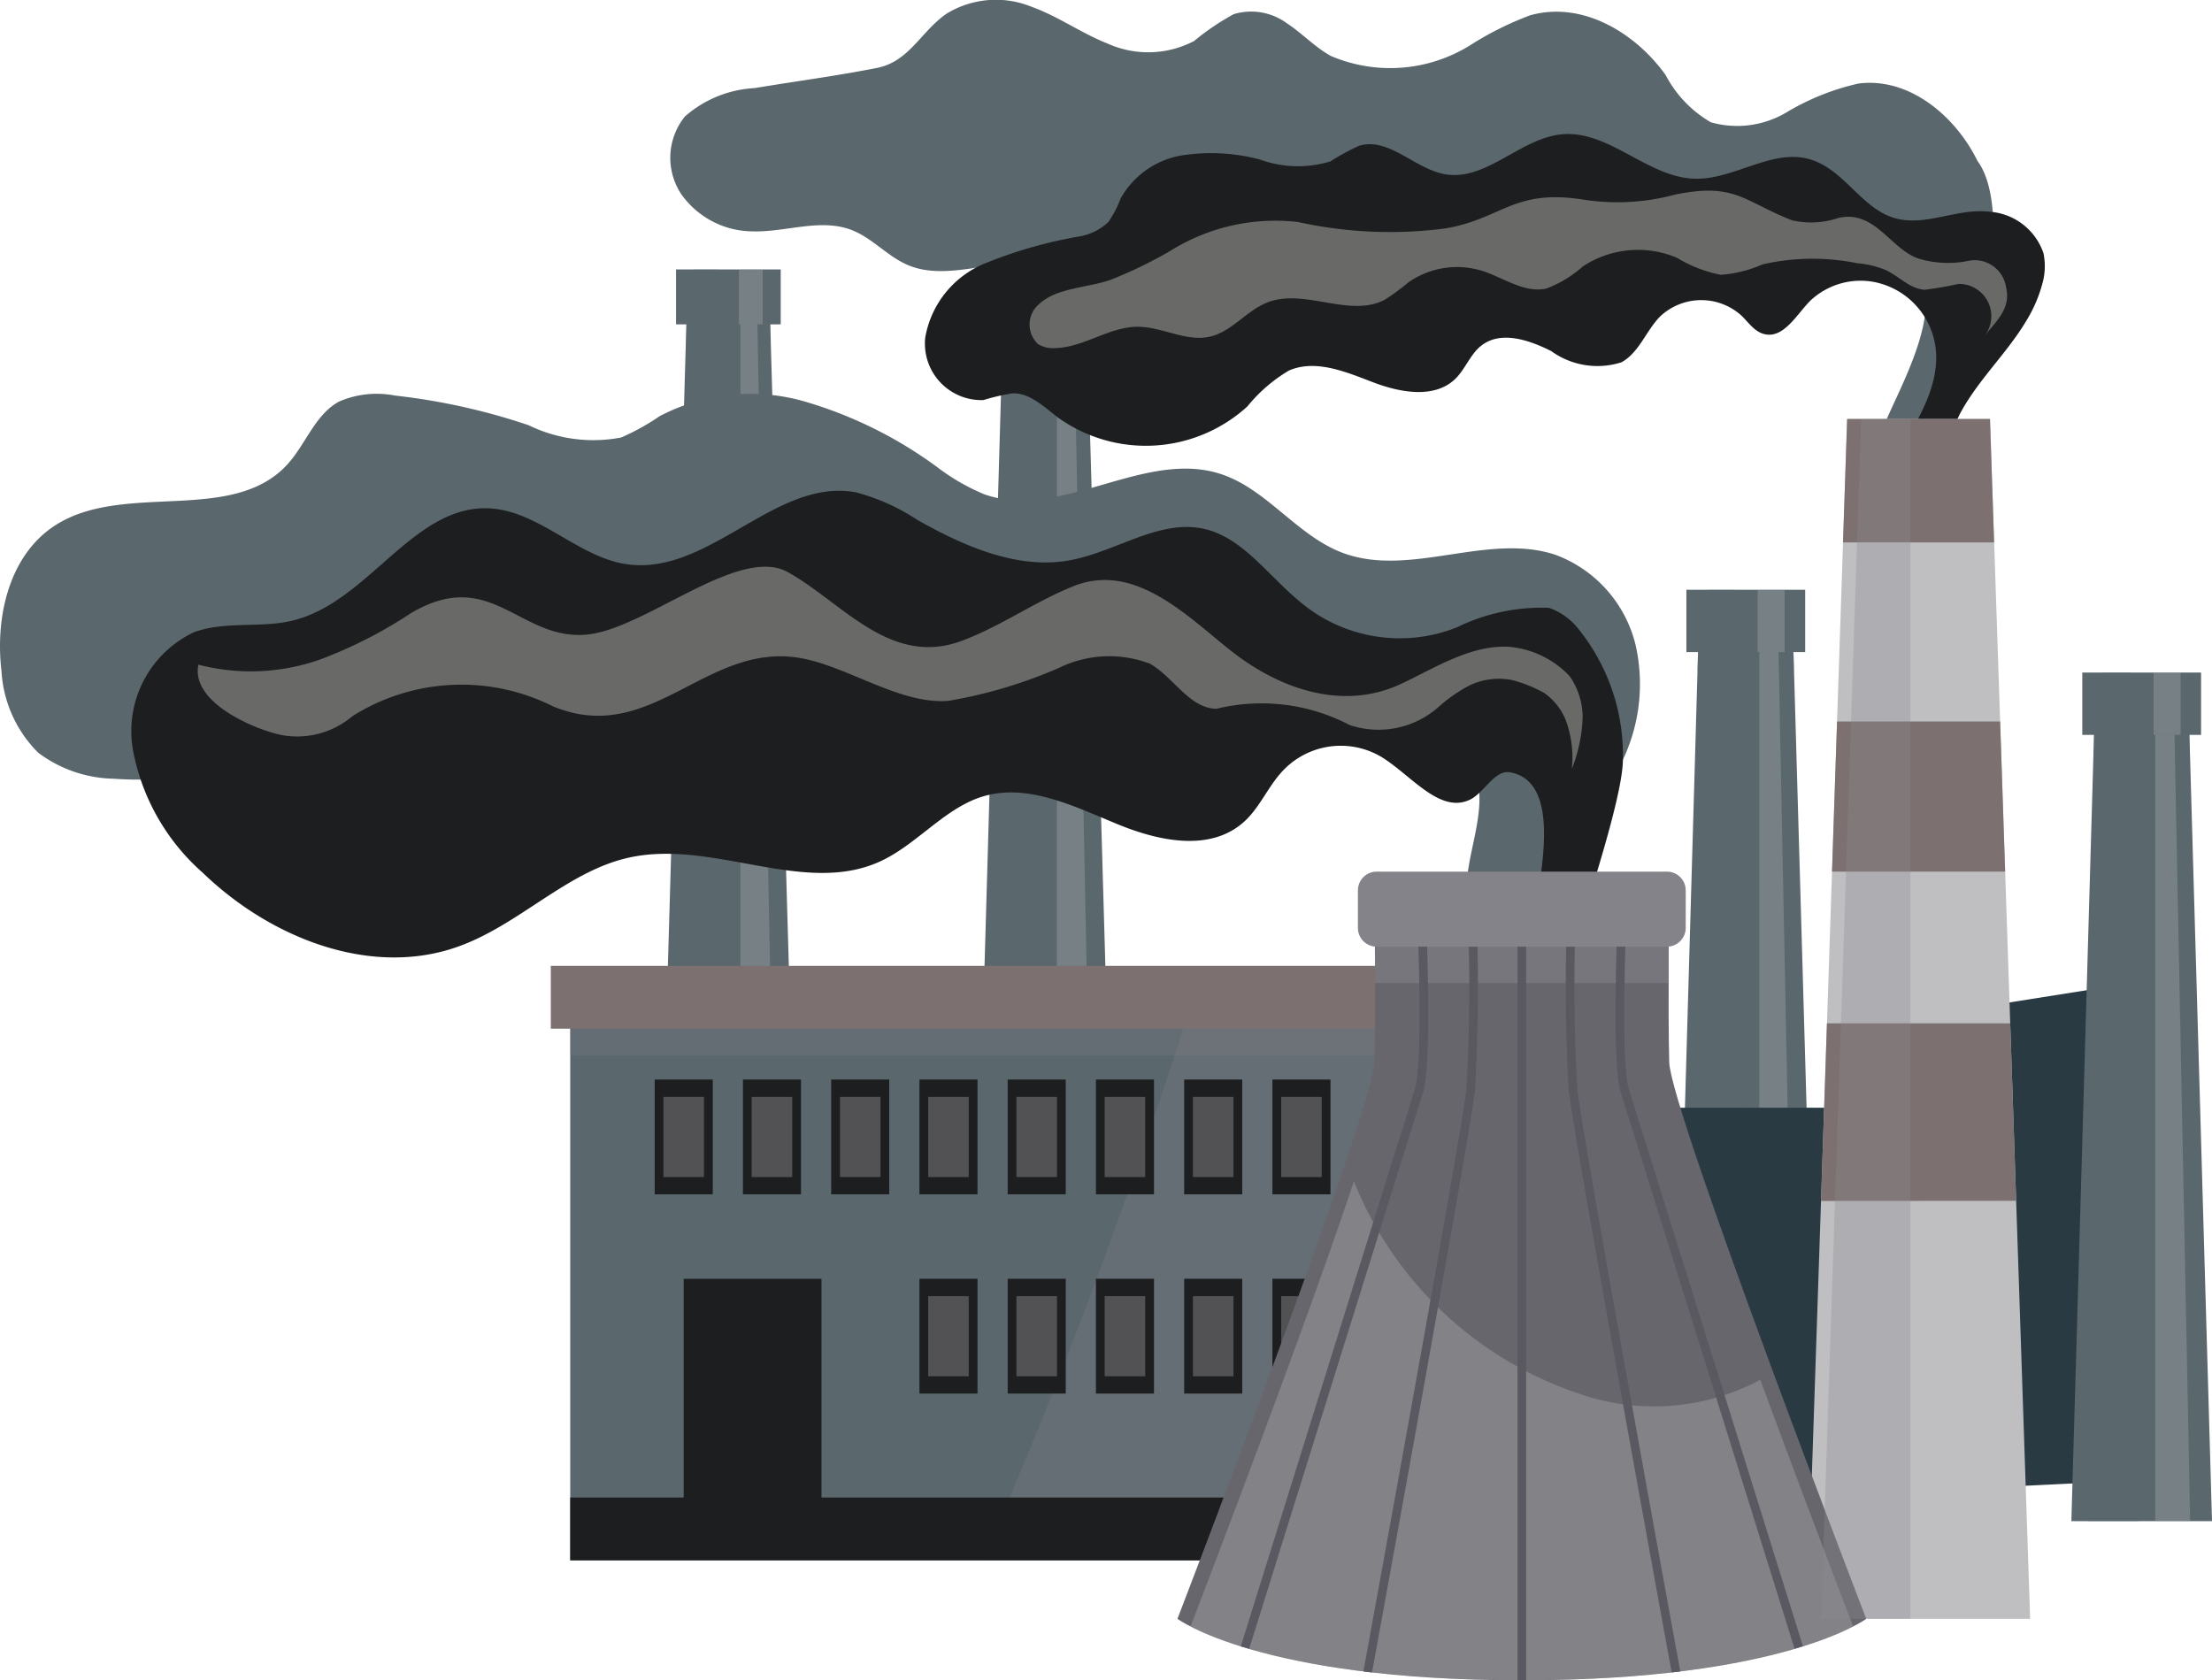 <svg id="Grupo_868" data-name="Grupo 868" xmlns="http://www.w3.org/2000/svg" xmlns:xlink="http://www.w3.org/1999/xlink" width="79.165" height="60.14" viewBox="0 0 79.165 60.14">
  <defs>
    <clipPath id="clip-path">
      <rect id="Retângulo_411" data-name="Retângulo 411" width="79.165" height="60.14" fill="none"/>
    </clipPath>
    <clipPath id="clip-path-2">
      <rect id="Retângulo_338" data-name="Retângulo 338" width="79.166" height="60.14" fill="none"/>
    </clipPath>
    <clipPath id="clip-path-3">
      <rect id="Retângulo_335" data-name="Retângulo 335" width="3.452" height="2.693" fill="none"/>
    </clipPath>
    <clipPath id="clip-path-4">
      <rect id="Retângulo_336" data-name="Retângulo 336" width="1.816" height="30.147" fill="none"/>
    </clipPath>
    <clipPath id="clip-path-5">
      <rect id="Retângulo_337" data-name="Retângulo 337" width="1.244" height="30.147" fill="none"/>
    </clipPath>
    <clipPath id="clip-path-7">
      <rect id="Retângulo_341" data-name="Retângulo 341" width="0.967" height="2.23" fill="none"/>
    </clipPath>
    <clipPath id="clip-path-10">
      <rect id="Retângulo_345" data-name="Retângulo 345" width="3.042" height="2.373" fill="none"/>
    </clipPath>
    <clipPath id="clip-path-11">
      <rect id="Retângulo_346" data-name="Retângulo 346" width="1.6" height="26.566" fill="none"/>
    </clipPath>
    <clipPath id="clip-path-12">
      <rect id="Retângulo_347" data-name="Retângulo 347" width="1.096" height="26.566" fill="none"/>
    </clipPath>
    <clipPath id="clip-path-14">
      <rect id="Retângulo_351" data-name="Retângulo 351" width="0.852" height="1.965" fill="none"/>
    </clipPath>
    <clipPath id="clip-path-17">
      <rect id="Retângulo_355" data-name="Retângulo 355" width="3.041" height="2.373" fill="none"/>
    </clipPath>
    <clipPath id="clip-path-23">
      <rect id="Retângulo_365" data-name="Retângulo 365" width="16.001" height="20.155" fill="none"/>
    </clipPath>
    <clipPath id="clip-path-24">
      <rect id="Retângulo_367" data-name="Retângulo 367" width="30.775" height="2.081" fill="none"/>
    </clipPath>
    <clipPath id="clip-path-30">
      <path id="Caminho_5513" data-name="Caminho 5513" d="M39.358,20.313H34.083s.05,4.6,0,6.357-7.051,19.922-7.051,19.922,2.943,2.2,12.326,2.2,12.326-2.2,12.326-2.2-7-18.165-7.051-19.922,0-6.357,0-6.357Z" transform="translate(-27.032 -20.313)" fill="none"/>
    </clipPath>
    <radialGradient id="radial-gradient" cx="0.501" cy="0.264" r="0.7" gradientTransform="matrix(1.155, 0, 0, -1, 0.265, 2)" gradientUnits="objectBoundingBox">
      <stop offset="0" stop-color="#848389"/>
      <stop offset="0.371" stop-color="#848389"/>
      <stop offset="1" stop-color="#67666d"/>
    </radialGradient>
    <clipPath id="clip-path-32">
      <rect id="Retângulo_407" data-name="Retângulo 407" width="23.714" height="17.855" fill="none"/>
    </clipPath>
    <clipPath id="clip-path-33">
      <rect id="Retângulo_408" data-name="Retângulo 408" width="10.55" height="3.525" fill="none"/>
    </clipPath>
    <clipPath id="clip-path-34">
      <rect id="Retângulo_409" data-name="Retângulo 409" width="3.202" height="42.946" fill="none"/>
    </clipPath>
  </defs>
  <g id="Grupo_867" data-name="Grupo 867" clip-path="url(#clip-path)">
    <path id="Caminho_5485" data-name="Caminho 5485" d="M43.5,43.836H38.465l.868-30.148h3.3Z" transform="translate(21.496 7.65)" fill="#5a676d"/>
    <g id="Grupo_786" data-name="Grupo 786" transform="translate(0 0)">
      <g id="Grupo_785" data-name="Grupo 785" clip-path="url(#clip-path-2)">
        <g id="Grupo_778" data-name="Grupo 778" transform="translate(60.753 21.339)" opacity="0.35" style="mix-blend-mode: multiply;isolation: isolate">
          <g id="Grupo_777" data-name="Grupo 777">
            <g id="Grupo_776" data-name="Grupo 776" clip-path="url(#clip-path-3)">
              <path id="Caminho_5486" data-name="Caminho 5486" d="M42.424,16.381l-.078-2.692h-3.3l-.078,2.692Z" transform="translate(-38.973 -13.689)" fill="#5a676d"/>
            </g>
          </g>
        </g>
        <g id="Grupo_781" data-name="Grupo 781" transform="translate(60.553 21.339)" opacity="0.35" style="mix-blend-mode: multiply;isolation: isolate">
          <g id="Grupo_780" data-name="Grupo 780">
            <g id="Grupo_779" data-name="Grupo 779" clip-path="url(#clip-path-4)">
              <path id="Caminho_5487" data-name="Caminho 5487" d="M40.66,13.689h-.948l-.868,30.148H40.66Z" transform="translate(-38.845 -13.689)" fill="#5a676d"/>
            </g>
          </g>
        </g>
        <g id="Grupo_784" data-name="Grupo 784" transform="translate(62.964 21.339)" opacity="0.35" style="mix-blend-mode: screen;isolation: isolate">
          <g id="Grupo_783" data-name="Grupo 783">
            <g id="Grupo_782" data-name="Grupo 782" clip-path="url(#clip-path-5)">
              <path id="Caminho_5488" data-name="Caminho 5488" d="M40.392,13.689h.648l.6,30.148H40.392Z" transform="translate(-40.392 -13.689)" fill="#a9b0b3"/>
            </g>
          </g>
        </g>
      </g>
    </g>
    <rect id="Retângulo_339" data-name="Retângulo 339" width="4.251" height="2.231" transform="translate(60.354 21.11)" fill="#5a676d"/>
    <g id="Grupo_794" data-name="Grupo 794" transform="translate(0 0)">
      <g id="Grupo_793" data-name="Grupo 793" clip-path="url(#clip-path-2)">
        <g id="Grupo_789" data-name="Grupo 789" transform="translate(61.099 21.11)" opacity="0.35" style="mix-blend-mode: multiply;isolation: isolate">
          <g id="Grupo_788" data-name="Grupo 788">
            <g id="Grupo_787" data-name="Grupo 787" clip-path="url(#clip-path-7)">
              <rect id="Retângulo_340" data-name="Retângulo 340" width="0.966" height="2.231" transform="translate(0.001 -0.001)" fill="#5a676d"/>
            </g>
          </g>
        </g>
        <g id="Grupo_792" data-name="Grupo 792" transform="translate(62.905 21.11)" opacity="0.35" style="mix-blend-mode: screen;isolation: isolate">
          <g id="Grupo_791" data-name="Grupo 791">
            <g id="Grupo_790" data-name="Grupo 790" clip-path="url(#clip-path-7)">
              <rect id="Retângulo_342" data-name="Retângulo 342" width="0.966" height="2.231" transform="translate(0 -0.001)" fill="#a9b0b3"/>
            </g>
          </g>
        </g>
      </g>
    </g>
    <path id="Caminho_5489" data-name="Caminho 5489" d="M19.735,32.882H15.3l.765-26.566h2.9Z" transform="translate(8.55 3.53)" fill="#5a676d"/>
    <g id="Grupo_805" data-name="Grupo 805" transform="translate(0 0)">
      <g id="Grupo_804" data-name="Grupo 804" clip-path="url(#clip-path-2)">
        <g id="Grupo_797" data-name="Grupo 797" transform="translate(24.547 9.846)" opacity="0.35" style="mix-blend-mode: multiply;isolation: isolate">
          <g id="Grupo_796" data-name="Grupo 796">
            <g id="Grupo_795" data-name="Grupo 795" clip-path="url(#clip-path-10)">
              <path id="Caminho_5490" data-name="Caminho 5490" d="M18.788,8.689,18.72,6.316h-2.9l-.069,2.373Z" transform="translate(-15.747 -6.316)" fill="#5a676d"/>
            </g>
          </g>
        </g>
        <g id="Grupo_800" data-name="Grupo 800" transform="translate(24.37 9.846)" opacity="0.35" style="mix-blend-mode: multiply;isolation: isolate">
          <g id="Grupo_799" data-name="Grupo 799">
            <g id="Grupo_798" data-name="Grupo 798" clip-path="url(#clip-path-11)">
              <path id="Caminho_5491" data-name="Caminho 5491" d="M17.233,6.316H16.4l-.765,26.566h1.6Z" transform="translate(-15.633 -6.316)" fill="#5a676d"/>
            </g>
          </g>
        </g>
        <g id="Grupo_803" data-name="Grupo 803" transform="translate(26.496 9.846)" opacity="0.35" style="mix-blend-mode: screen;isolation: isolate">
          <g id="Grupo_802" data-name="Grupo 802">
            <g id="Grupo_801" data-name="Grupo 801" clip-path="url(#clip-path-12)">
              <path id="Caminho_5492" data-name="Caminho 5492" d="M17,6.316h.572l.524,26.566H17Z" transform="translate(-16.997 -6.316)" fill="#a9b0b3"/>
            </g>
          </g>
        </g>
      </g>
    </g>
    <rect id="Retângulo_349" data-name="Retângulo 349" width="3.746" height="1.966" transform="translate(24.195 9.644)" fill="#5a676d"/>
    <g id="Grupo_813" data-name="Grupo 813" transform="translate(0 0)">
      <g id="Grupo_812" data-name="Grupo 812" clip-path="url(#clip-path-2)">
        <g id="Grupo_808" data-name="Grupo 808" transform="translate(24.852 9.645)" opacity="0.35" style="mix-blend-mode: multiply;isolation: isolate">
          <g id="Grupo_807" data-name="Grupo 807">
            <g id="Grupo_806" data-name="Grupo 806" clip-path="url(#clip-path-14)">
              <rect id="Retângulo_350" data-name="Retângulo 350" width="0.853" height="1.966" transform="translate(-0.001 0)" fill="#5a676d"/>
            </g>
          </g>
        </g>
        <g id="Grupo_811" data-name="Grupo 811" transform="translate(26.444 9.645)" opacity="0.35" style="mix-blend-mode: screen;isolation: isolate">
          <g id="Grupo_810" data-name="Grupo 810">
            <g id="Grupo_809" data-name="Grupo 809" clip-path="url(#clip-path-14)">
              <rect id="Retângulo_352" data-name="Retângulo 352" width="0.853" height="1.966" transform="translate(-0.001 0)" fill="#a9b0b3"/>
            </g>
          </g>
        </g>
      </g>
    </g>
    <path id="Caminho_5493" data-name="Caminho 5493" d="M27,32.882H22.569l.765-26.566h2.9Z" transform="translate(12.613 3.53)" fill="#5a676d"/>
    <g id="Grupo_824" data-name="Grupo 824" transform="translate(0 0)">
      <g id="Grupo_823" data-name="Grupo 823" clip-path="url(#clip-path-2)">
        <g id="Grupo_816" data-name="Grupo 816" transform="translate(35.878 9.846)" opacity="0.35" style="mix-blend-mode: multiply;isolation: isolate">
          <g id="Grupo_815" data-name="Grupo 815">
            <g id="Grupo_814" data-name="Grupo 814" clip-path="url(#clip-path-17)">
              <path id="Caminho_5494" data-name="Caminho 5494" d="M26.057,8.689l-.069-2.373h-2.9l-.069,2.373Z" transform="translate(-23.016 -6.316)" fill="#5a676d"/>
            </g>
          </g>
        </g>
        <g id="Grupo_819" data-name="Grupo 819" transform="translate(35.702 9.846)" opacity="0.35" style="mix-blend-mode: multiply;isolation: isolate">
          <g id="Grupo_818" data-name="Grupo 818">
            <g id="Grupo_817" data-name="Grupo 817" clip-path="url(#clip-path-11)">
              <path id="Caminho_5495" data-name="Caminho 5495" d="M24.5,6.316h-.836L22.9,32.882h1.6Z" transform="translate(-22.903 -6.316)" fill="#5a676d"/>
            </g>
          </g>
        </g>
        <g id="Grupo_822" data-name="Grupo 822" transform="translate(37.827 9.846)" opacity="0.35" style="mix-blend-mode: screen;isolation: isolate">
          <g id="Grupo_821" data-name="Grupo 821">
            <g id="Grupo_820" data-name="Grupo 820" clip-path="url(#clip-path-12)">
              <path id="Caminho_5496" data-name="Caminho 5496" d="M24.266,6.316h.572l.524,26.566h-1.1Z" transform="translate(-24.266 -6.316)" fill="#a9b0b3"/>
            </g>
          </g>
        </g>
      </g>
    </g>
    <rect id="Retângulo_359" data-name="Retângulo 359" width="3.746" height="1.966" transform="translate(35.526 9.644)" fill="#5a676d"/>
    <g id="Grupo_853" data-name="Grupo 853" transform="translate(0 0)">
      <g id="Grupo_852" data-name="Grupo 852" clip-path="url(#clip-path-2)">
        <g id="Grupo_827" data-name="Grupo 827" transform="translate(36.184 9.645)" opacity="0.35" style="mix-blend-mode: multiply;isolation: isolate">
          <g id="Grupo_826" data-name="Grupo 826">
            <g id="Grupo_825" data-name="Grupo 825" clip-path="url(#clip-path-14)">
              <rect id="Retângulo_360" data-name="Retângulo 360" width="0.853" height="1.966" transform="translate(0 0)" fill="#5a676d"/>
            </g>
          </g>
        </g>
        <g id="Grupo_830" data-name="Grupo 830" transform="translate(37.775 9.645)" opacity="0.35" style="mix-blend-mode: screen;isolation: isolate">
          <g id="Grupo_829" data-name="Grupo 829">
            <g id="Grupo_828" data-name="Grupo 828" clip-path="url(#clip-path-14)">
              <rect id="Retângulo_362" data-name="Retângulo 362" width="0.853" height="1.966" transform="translate(0 0)" fill="#a9b0b3"/>
            </g>
          </g>
        </g>
        <path id="Caminho_5497" data-name="Caminho 5497" d="M1.934,13.774C.321,14.844-.176,17.034.053,18.956a4.483,4.483,0,0,0,1.314,2.928,4.649,4.649,0,0,0,2.72.932,11.614,11.614,0,0,0,7-1.73c1.143-.717,2.156-1.632,3.336-2.284,2.5-1.384,5.512-1.458,8.366-1.264s5.741.614,8.555.1c1.694-.31,3.381-.957,5.085-.712,1.983.285,3.666,1.744,5.66,1.942,1.512.15,3.026-.451,4.538-.3a9.275,9.275,0,0,1,3.981,1.771,4.889,4.889,0,0,1,2.19,2.238c.569,1.641-.7,3.478-.2,5.139a2.637,2.637,0,0,0,3.755,1.4,3.309,3.309,0,0,1-.277-3.506c.489-1.141,1.313-2.106,1.875-3.213a6.329,6.329,0,0,0,.586-4.363,4.6,4.6,0,0,0-2.86-3.23c-2.438-.817-5.224.831-7.631-.076-1.637-.617-2.719-2.3-4.387-2.829-2.737-.87-5.733,1.7-8.438.733a7.585,7.585,0,0,1-1.688-.976,15.161,15.161,0,0,0-4.753-2.348,7.014,7.014,0,0,0-5.172.53,8.224,8.224,0,0,1-1.378.764,5.287,5.287,0,0,1-3.314-.441A22.854,22.854,0,0,0,14.131,9.1a3.394,3.394,0,0,0-2,.217c-.86.472-1.189,1.531-1.852,2.254-1.989,2.165-5.888.577-8.34,2.2" transform="translate(0 5.058)" fill="#5a676d"/>
        <path id="Caminho_5498" data-name="Caminho 5498" d="M19.287,3.012q-.447.07-.89.142A4.1,4.1,0,0,0,15.911,4.17a2.354,2.354,0,0,0-.139,2.767A3.15,3.15,0,0,0,18.3,8.281c1.2.044,2.447-.48,3.57-.051.753.287,1.3.962,2.05,1.269,1.665.684,3.73-.644,5.3.228a9.824,9.824,0,0,0,2.951,1.546,8.821,8.821,0,0,0,3.727-.527c2.394-.681,5.051-1.9,7.565-1.094,1.138.365,2.243,1.154,3.454.854,1.244-.307,1.93-1.606,3-2.3a3.379,3.379,0,0,1,3.319-.165c.82.436,1.585,1.266,2.521,1.048.742-.173,1.13-.926,1.685-1.42C58.194,7,58.76,8.775,59.7,9.151c1.883,1.791-1.055,5.732-1.046,6.714.006.6,2.053-1.147,2.413-.641,1.052-1.649,2.489-7.592,1.105-9.461-.775-1.584-2.415-3-4.249-2.775a8.733,8.733,0,0,0-2.594,1.038,3.451,3.451,0,0,1-2.7.351,4.194,4.194,0,0,1-1.615-1.685C49.953,1.2,48.048.016,46.158.549A11.386,11.386,0,0,0,44,1.629,5.414,5.414,0,0,1,39.022,2c-.574-.323-1.013-.8-1.553-1.157A2.167,2.167,0,0,0,35.557.505a8.857,8.857,0,0,0-1.423.963,3.542,3.542,0,0,1-3.105.087c-.945-.374-1.749-.965-2.7-1.308a3.385,3.385,0,0,0-3.054.243c-.928.645-1.331,1.712-2.488,1.941s-2.335.4-3.5.58" transform="translate(8.601 0)" fill="#5a676d"/>
        <path id="Caminho_5499" data-name="Caminho 5499" d="M23.327,12.6a7.3,7.3,0,0,1,1.046-.242c.624-.011,1.119.483,1.615.862a5.393,5.393,0,0,0,6.787-.394,5.55,5.55,0,0,1,1.486-1.283c.956-.415,2.036.048,3.007.419s2.2.6,2.946-.12c.363-.355.535-.882.935-1.194.7-.542,1.708-.2,2.5.2a2.823,2.823,0,0,0,2.511.4c.633-.345.878-1.125,1.384-1.64a2.145,2.145,0,0,1,2.913-.03c.251.243.461.566.8.656.691.186,1.149-.659,1.645-1.174a2.624,2.624,0,0,1,2.3-.687,2.755,2.755,0,0,1,2.22,2.856c-.09,1.744-1.479,3.01-1.827,4.666-.207.984.862.957,1.515.574a1.1,1.1,0,0,0,.577-1.052,5.589,5.589,0,0,1,.592-2.332c.653-1.224,1.7-2.176,2.4-3.37a4.983,4.983,0,0,0,.542-1.267,2.3,2.3,0,0,0,.045-1.1,2.194,2.194,0,0,0-1.945-1.49c-1.33-.15-2.589.754-3.852.028-.921-.53-1.495-1.579-2.55-1.9-1.358-.408-2.722.73-4.139.691-1.68-.047-3.044-1.727-4.722-1.592-1.5.12-2.72,1.684-4.2,1.433-1.09-.184-2.014-1.334-3.076-1.024a7.957,7.957,0,0,0-1.037.563,3.976,3.976,0,0,1-2.518-.065,6.805,6.805,0,0,0-2.778-.153,3.1,3.1,0,0,0-2.215,1.549,3.741,3.741,0,0,1-.435.837,2,2,0,0,1-1.077.525,16.12,16.12,0,0,0-3.378.974,3.516,3.516,0,0,0-2.1,2.639A2.023,2.023,0,0,0,23.327,12.6" transform="translate(11.869 1.72)" fill="#1d1e20"/>
        <path id="Caminho_5500" data-name="Caminho 5500" d="M55.169,7.771a1.274,1.274,0,0,0,.491.154,11.787,11.787,0,0,0,1.211-.209,1.154,1.154,0,0,1,.943,1.861c.408-.524.956-.976.769-1.744a1.135,1.135,0,0,0-1.4-.932,3.69,3.69,0,0,1-1.655-.069c-1.057-.29-1.612-1.8-2.96-1.473a3.03,3.03,0,0,1-1.655.076c-1.732-.683-2.041-1.366-4.2-.91a7.875,7.875,0,0,1-3.2.182c-2.556-.421-2.942.675-5,1.023A15.264,15.264,0,0,1,33.244,5.5a7.087,7.087,0,0,0-4.6,1.051,15.864,15.864,0,0,1-2.112,1.019c-.8.285-1.914.274-2.552.864a.958.958,0,0,0-.036,1.439,1.036,1.036,0,0,0,.6.14c1.026-.019,1.936-.764,2.962-.764.879,0,1.735.552,2.591.352.784-.182,1.309-.938,2.061-1.227,1.327-.51,2.935.569,4.193-.094a7.782,7.782,0,0,0,.839-.617,3.036,3.036,0,0,1,2.653-.412c.764.245,1.5.8,2.281.631a4.122,4.122,0,0,0,1.309-.79A3.579,3.579,0,0,1,46.8,6.778a4.83,4.83,0,0,0,1.571.611,4.468,4.468,0,0,0,1.5-.374,8.054,8.054,0,0,1,3.383-.041,3.438,3.438,0,0,1,1.012.24c.32.148.6.394.9.557" transform="translate(13.211 2.447)" fill="#696a68"/>
        <path id="Caminho_5501" data-name="Caminho 5501" d="M8.726,15.928c-1.13.257-2.379,0-3.479.405a3.916,3.916,0,0,0-2.185,4.19,7.734,7.734,0,0,0,2.5,4.416c2.466,2.38,6.053,3.749,9.138,2.647,2.168-.773,3.86-2.65,6.034-3.168,3.032-.72,6.307,1.369,9.057.125,1.319-.6,2.3-1.892,3.652-2.32,1.62-.513,3.306.343,4.874.985,1.549.636,3.433,1.007,4.622-.195.452-.457.74-1.09,1.157-1.584a2.85,2.85,0,0,1,3.637-.642c1.068.647,2.087,2.045,3.169,1.545.53-.245.89-1.09,1.456-.985,2.161.4.745,4.764.848,5.726s-.385,3.384.327,3.858c.479-1.651,2.89-8.357,2.857-10.083a7.192,7.192,0,0,0-1.646-4.7,2.309,2.309,0,0,0-1-.689,6.9,6.9,0,0,0-3.3.7,5.527,5.527,0,0,1-5.676-.974c-1.038-.864-1.92-2.117-3.166-2.5-1.7-.518-3.325.789-5.072,1.083-1.805.306-3.684-.488-5.394-1.458a7.464,7.464,0,0,0-2.2-.987c-2.924-.542-5.341,3.135-8.366,2.546-1.634-.32-3-1.847-4.68-1.966-2.784-.2-4.385,3.39-7.158,4.023" transform="translate(1.692 6.298)" fill="#1d1e20"/>
        <path id="Caminho_5502" data-name="Caminho 5502" d="M53.66,16.955a3.379,3.379,0,0,0-2.151-1.072c-1.4-.1-2.714.773-3.931,1.336-2.051.948-4.267.182-5.963-1.122-1.54-1.185-3.476-3.294-5.732-2.388-1.4.564-2.581,1.425-3.994,1.955-2.567.963-4.3-1.389-6.232-2.458-1.768-.979-5.147,2.087-7.247,2.242-2.374.173-3.386-2.454-6.237-.775a16.064,16.064,0,0,1-3.264,1.665,7.457,7.457,0,0,1-4.346.181c-.288,1.4,2.162,2.374,3.024,2.527a3.055,3.055,0,0,0,2.483-.68,7.31,7.31,0,0,1,7.185-.355c3.518,1.458,5.479-2.324,8.862-1.727,1.69.3,3.564,1.666,5.284,1.531a17.058,17.058,0,0,0,3.947-1.174,4.092,4.092,0,0,1,3.269-.157c.851.482,1.4,1.588,2.377,1.615a6.8,6.8,0,0,1,4.77.58,3.243,3.243,0,0,0,3.144-.611,5.5,5.5,0,0,1,1.158-.812,2.451,2.451,0,0,1,1.512-.186,4.814,4.814,0,0,1,1.15.461,2.238,2.238,0,0,1,.754.926,3.887,3.887,0,0,1,.235,1.794,5.533,5.533,0,0,0,.388-1.871,2.614,2.614,0,0,0-.447-1.423" transform="translate(2.537 7.272)" fill="#696a68"/>
        <path id="Caminho_5503" data-name="Caminho 5503" d="M32.834,27.047H47.019l2.326-3.1,8.837-1.4V40.379L32.834,41.62Z" transform="translate(18.349 12.603)" fill="#293a42"/>
        <rect id="Retângulo_364" data-name="Retângulo 364" width="30.775" height="20.156" transform="translate(20.408 35.694)" fill="#5a676d"/>
        <g id="Grupo_833" data-name="Grupo 833" transform="translate(35.181 35.696)" opacity="0.32" style="mix-blend-mode: multiply;isolation: isolate">
          <g id="Grupo_832" data-name="Grupo 832">
            <g id="Grupo_831" data-name="Grupo 831" clip-path="url(#clip-path-23)">
              <path id="Caminho_5504" data-name="Caminho 5504" d="M30.092,22.9A202.943,202.943,0,0,1,22.82,42.466c-.083.2-.168.393-.251.588h16V22.9Z" transform="translate(-22.569 -22.899)" fill="#7d7d83"/>
            </g>
          </g>
        </g>
        <g id="Grupo_836" data-name="Grupo 836" transform="translate(20.408 35.696)" opacity="0.32" style="mix-blend-mode: multiply;isolation: isolate">
          <g id="Grupo_835" data-name="Grupo 835">
            <g id="Grupo_834" data-name="Grupo 834" clip-path="url(#clip-path-24)">
              <rect id="Retângulo_366" data-name="Retângulo 366" width="30.775" height="2.081" transform="translate(0 0)" fill="#7c7c81"/>
            </g>
          </g>
        </g>
        <rect id="Retângulo_368" data-name="Retângulo 368" width="2.078" height="4.109" transform="translate(23.431 38.641)" fill="#1d1e20"/>
        <rect id="Retângulo_369" data-name="Retângulo 369" width="2.078" height="4.109" transform="translate(26.589 38.641)" fill="#1d1e20"/>
        <rect id="Retângulo_370" data-name="Retângulo 370" width="2.078" height="4.109" transform="translate(29.747 38.641)" fill="#1d1e20"/>
        <rect id="Retângulo_371" data-name="Retângulo 371" width="2.078" height="4.109" transform="translate(32.906 38.641)" fill="#1d1e20"/>
        <rect id="Retângulo_372" data-name="Retângulo 372" width="2.078" height="4.109" transform="translate(36.064 38.641)" fill="#1d1e20"/>
        <rect id="Retângulo_373" data-name="Retângulo 373" width="2.078" height="4.109" transform="translate(39.222 38.641)" fill="#1d1e20"/>
        <rect id="Retângulo_374" data-name="Retângulo 374" width="2.078" height="4.109" transform="translate(42.38 38.641)" fill="#1d1e20"/>
        <rect id="Retângulo_375" data-name="Retângulo 375" width="2.078" height="4.109" transform="translate(45.538 38.641)" fill="#1d1e20"/>
        <rect id="Retângulo_376" data-name="Retângulo 376" width="2.078" height="4.109" transform="translate(32.906 45.772)" fill="#1d1e20"/>
        <rect id="Retângulo_377" data-name="Retângulo 377" width="2.078" height="4.109" transform="translate(36.064 45.772)" fill="#1d1e20"/>
        <rect id="Retângulo_378" data-name="Retângulo 378" width="2.078" height="4.109" transform="translate(39.222 45.772)" fill="#1d1e20"/>
        <rect id="Retângulo_379" data-name="Retângulo 379" width="2.078" height="4.109" transform="translate(42.38 45.772)" fill="#1d1e20"/>
        <rect id="Retângulo_380" data-name="Retângulo 380" width="2.078" height="4.109" transform="translate(45.538 45.772)" fill="#1d1e20"/>
        <rect id="Retângulo_381" data-name="Retângulo 381" width="1.451" height="2.87" transform="translate(23.744 39.261)" fill="#525254"/>
        <rect id="Retângulo_382" data-name="Retângulo 382" width="1.451" height="2.87" transform="translate(26.902 39.261)" fill="#525254"/>
        <rect id="Retângulo_383" data-name="Retângulo 383" width="1.451" height="2.87" transform="translate(30.061 39.261)" fill="#525254"/>
        <rect id="Retângulo_384" data-name="Retângulo 384" width="1.451" height="2.87" transform="translate(33.219 39.261)" fill="#525254"/>
        <rect id="Retângulo_385" data-name="Retângulo 385" width="1.451" height="2.87" transform="translate(36.377 39.261)" fill="#525254"/>
        <rect id="Retângulo_386" data-name="Retângulo 386" width="1.451" height="2.87" transform="translate(39.535 39.261)" fill="#525254"/>
        <rect id="Retângulo_387" data-name="Retângulo 387" width="1.451" height="2.87" transform="translate(42.694 39.261)" fill="#525254"/>
        <rect id="Retângulo_388" data-name="Retângulo 388" width="1.451" height="2.87" transform="translate(45.852 39.261)" fill="#525254"/>
        <rect id="Retângulo_389" data-name="Retângulo 389" width="1.451" height="2.868" transform="translate(33.219 46.394)" fill="#525254"/>
        <rect id="Retângulo_390" data-name="Retângulo 390" width="1.451" height="2.868" transform="translate(36.377 46.394)" fill="#525254"/>
        <rect id="Retângulo_391" data-name="Retângulo 391" width="1.451" height="2.868" transform="translate(39.535 46.394)" fill="#525254"/>
        <rect id="Retângulo_392" data-name="Retângulo 392" width="1.451" height="2.868" transform="translate(42.694 46.394)" fill="#525254"/>
        <rect id="Retângulo_393" data-name="Retângulo 393" width="1.451" height="2.868" transform="translate(45.852 46.394)" fill="#525254"/>
        <rect id="Retângulo_394" data-name="Retângulo 394" width="4.931" height="8.449" transform="translate(24.469 45.774)" fill="#1d1e20"/>
        <rect id="Retângulo_395" data-name="Retângulo 395" width="30.775" height="2.248" transform="translate(20.408 53.602)" fill="#1d1e20"/>
        <rect id="Retângulo_396" data-name="Retângulo 396" width="31.47" height="2.248" transform="translate(19.713 34.572)" fill="#7c7070"/>
        <path id="Caminho_5505" data-name="Caminho 5505" d="M52.589,45.737H47.556l.868-30.148h3.3Z" transform="translate(26.576 8.712)" fill="#5a676d"/>
        <g id="Grupo_839" data-name="Grupo 839" transform="translate(74.923 24.302)" opacity="0.35" style="mix-blend-mode: multiply;isolation: isolate">
          <g id="Grupo_838" data-name="Grupo 838">
            <g id="Grupo_837" data-name="Grupo 837" clip-path="url(#clip-path-3)">
              <path id="Caminho_5506" data-name="Caminho 5506" d="M51.515,18.282l-.078-2.692h-3.3l-.076,2.692Z" transform="translate(-48.063 -15.589)" fill="#5a676d"/>
            </g>
          </g>
        </g>
        <g id="Grupo_842" data-name="Grupo 842" transform="translate(74.723 24.302)" opacity="0.35" style="mix-blend-mode: multiply;isolation: isolate">
          <g id="Grupo_841" data-name="Grupo 841">
            <g id="Grupo_840" data-name="Grupo 840" clip-path="url(#clip-path-4)">
              <path id="Caminho_5507" data-name="Caminho 5507" d="M49.751,15.589H48.8l-.868,30.148h1.816Z" transform="translate(-47.935 -15.589)" fill="#5a676d"/>
            </g>
          </g>
        </g>
        <g id="Grupo_845" data-name="Grupo 845" transform="translate(77.135 24.302)" opacity="0.35" style="mix-blend-mode: screen;isolation: isolate">
          <g id="Grupo_844" data-name="Grupo 844">
            <g id="Grupo_843" data-name="Grupo 843" clip-path="url(#clip-path-5)">
              <path id="Caminho_5508" data-name="Caminho 5508" d="M49.482,15.589h.648l.6,30.148H49.482Z" transform="translate(-49.482 -15.589)" fill="#a9b0b3"/>
            </g>
          </g>
        </g>
        <rect id="Retângulo_400" data-name="Retângulo 400" width="4.251" height="2.231" transform="translate(74.523 24.073)" fill="#5a676d"/>
        <g id="Grupo_848" data-name="Grupo 848" transform="translate(75.27 24.073)" opacity="0.35" style="mix-blend-mode: multiply;isolation: isolate">
          <g id="Grupo_847" data-name="Grupo 847">
            <g id="Grupo_846" data-name="Grupo 846" clip-path="url(#clip-path-7)">
              <rect id="Retângulo_401" data-name="Retângulo 401" width="0.966" height="2.231" transform="translate(0.001 0)" fill="#5a676d"/>
            </g>
          </g>
        </g>
        <g id="Grupo_851" data-name="Grupo 851" transform="translate(77.075 24.073)" opacity="0.35" style="mix-blend-mode: screen;isolation: isolate">
          <g id="Grupo_850" data-name="Grupo 850">
            <g id="Grupo_849" data-name="Grupo 849" clip-path="url(#clip-path-7)">
              <rect id="Retângulo_403" data-name="Retângulo 403" width="0.966" height="2.231" transform="translate(0 0)" fill="#a9b0b3"/>
            </g>
          </g>
        </g>
        <path id="Caminho_5509" data-name="Caminho 5509" d="M49.471,52.567H41.487L42.923,9.621h5.113Z" transform="translate(23.185 5.377)" fill="#bfbfc2"/>
        <path id="Caminho_5510" data-name="Caminho 5510" d="M48.792,29.852,48.58,23.5H42.02l-.212,6.357Z" transform="translate(23.364 13.13)" fill="#7c7070"/>
        <path id="Caminho_5511" data-name="Caminho 5511" d="M48.257,21.941l-.179-5.375H42.241l-.181,5.375Z" transform="translate(23.505 9.258)" fill="#7c7070"/>
        <path id="Caminho_5512" data-name="Caminho 5512" d="M47.721,14.039l-.148-4.418H42.461l-.148,4.418Z" transform="translate(23.646 5.377)" fill="#7c7070"/>
      </g>
    </g>
    <g id="Grupo_855" data-name="Grupo 855" transform="translate(42.139 31.665)">
      <g id="Grupo_854" data-name="Grupo 854" clip-path="url(#clip-path-30)">
        <rect id="Retângulo_406" data-name="Retângulo 406" width="24.651" height="28.475" transform="translate(0 0)" fill="url(#radial-gradient)"/>
      </g>
    </g>
    <g id="Grupo_866" data-name="Grupo 866" transform="translate(0 0)">
      <g id="Grupo_865" data-name="Grupo 865" clip-path="url(#clip-path-2)">
        <g id="Grupo_858" data-name="Grupo 858" transform="translate(42.608 42.285)" opacity="0.32" style="mix-blend-mode: multiply;isolation: isolate">
          <g id="Grupo_857" data-name="Grupo 857">
            <g id="Grupo_856" data-name="Grupo 856" clip-path="url(#clip-path-32)">
              <path id="Caminho_5514" data-name="Caminho 5514" d="M27.333,43.059c1.146.589,4.546,1.922,11.857,1.922S49.9,43.648,51.048,43.059c-.514-1.341-1.925-5.037-3.323-8.831a8.091,8.091,0,0,1-6.51.489,13.184,13.184,0,0,1-8.036-7.592c-1.6,4.825-4.987,13.693-5.846,15.933" transform="translate(-27.333 -27.126)" fill="#bcbcbf"/>
            </g>
          </g>
        </g>
        <g id="Grupo_861" data-name="Grupo 861" transform="translate(49.19 31.665)" opacity="0.55" style="mix-blend-mode: multiply;isolation: isolate">
          <g id="Grupo_860" data-name="Grupo 860">
            <g id="Grupo_859" data-name="Grupo 859" clip-path="url(#clip-path-33)">
              <path id="Caminho_5515" data-name="Caminho 5515" d="M42.083,23.838c0-1.76.022-3.525.022-3.525H31.555s.02,1.765.022,3.525Z" transform="translate(-31.555 -20.313)" fill="#848389"/>
            </g>
          </g>
        </g>
        <path id="Caminho_5516" data-name="Caminho 5516" d="M35.067,20.313h-.312c.1,2.076.254,6.407-.048,7.353-.345,1.076-4.781,15.3-6.22,19.911.1.03.195.059.3.089,1.44-4.614,5.875-18.831,6.218-19.9.32-1,.164-5.348.065-7.448" transform="translate(15.92 11.352)" fill="#5a5961"/>
        <path id="Caminho_5517" data-name="Caminho 5517" d="M35.322,20.7c0-.132-.008-.26-.011-.383H35c0,.12.006.248.011.393a66.974,66.974,0,0,1-.023,6.938c-.221,1.805-2.931,16.683-3.687,20.828.1.012.2.025.309.036.761-4.17,3.464-19.015,3.685-20.826a66.971,66.971,0,0,0,.027-6.985" transform="translate(17.493 11.352)" fill="#5a5961"/>
        <path id="Caminho_5518" data-name="Caminho 5518" d="M37.576,27.666c-.3-.946-.145-5.277-.048-7.353h-.312c-.1,2.1-.256,6.446.064,7.448.344,1.074,4.779,15.291,6.218,19.9.1-.03.2-.059.3-.089-1.439-4.613-5.877-18.835-6.22-19.911" transform="translate(20.727 11.352)" fill="#5a5961"/>
        <path id="Caminho_5519" data-name="Caminho 5519" d="M36.337,20.693c0-.14.008-.265.011-.38h-.31c0,.12-.008.243-.011.371a66.748,66.748,0,0,0,.026,7c.221,1.811,2.923,16.656,3.685,20.828l.309-.037c-.758-4.143-3.467-19.021-3.685-20.828a66.286,66.286,0,0,1-.025-6.949" transform="translate(20.089 11.352)" fill="#5a5961"/>
        <path id="Caminho_5520" data-name="Caminho 5520" d="M34.994,20.313H34.84V48.787l.154,0,.156,0V20.313Z" transform="translate(19.47 11.352)" fill="#5a5961"/>
        <path id="Caminho_5521" data-name="Caminho 5521" d="M42.236,22.7H31.848a.672.672,0,0,1-.672-.672V20.686a.672.672,0,0,1,.672-.672H42.236a.672.672,0,0,1,.672.672v1.341a.672.672,0,0,1-.672.672" transform="translate(17.422 11.185)" fill="#848389"/>
        <g id="Grupo_864" data-name="Grupo 864" transform="translate(65.172 14.998)" opacity="0.32" style="mix-blend-mode: multiply;isolation: isolate">
          <g id="Grupo_863" data-name="Grupo 863">
            <g id="Grupo_862" data-name="Grupo 862" clip-path="url(#clip-path-34)">
              <path id="Caminho_5522" data-name="Caminho 5522" d="M43.244,9.621,41.808,52.567h3.2V9.621Z" transform="translate(-41.808 -9.621)" fill="#8b8b90"/>
            </g>
          </g>
        </g>
      </g>
    </g>
  </g>
</svg>
